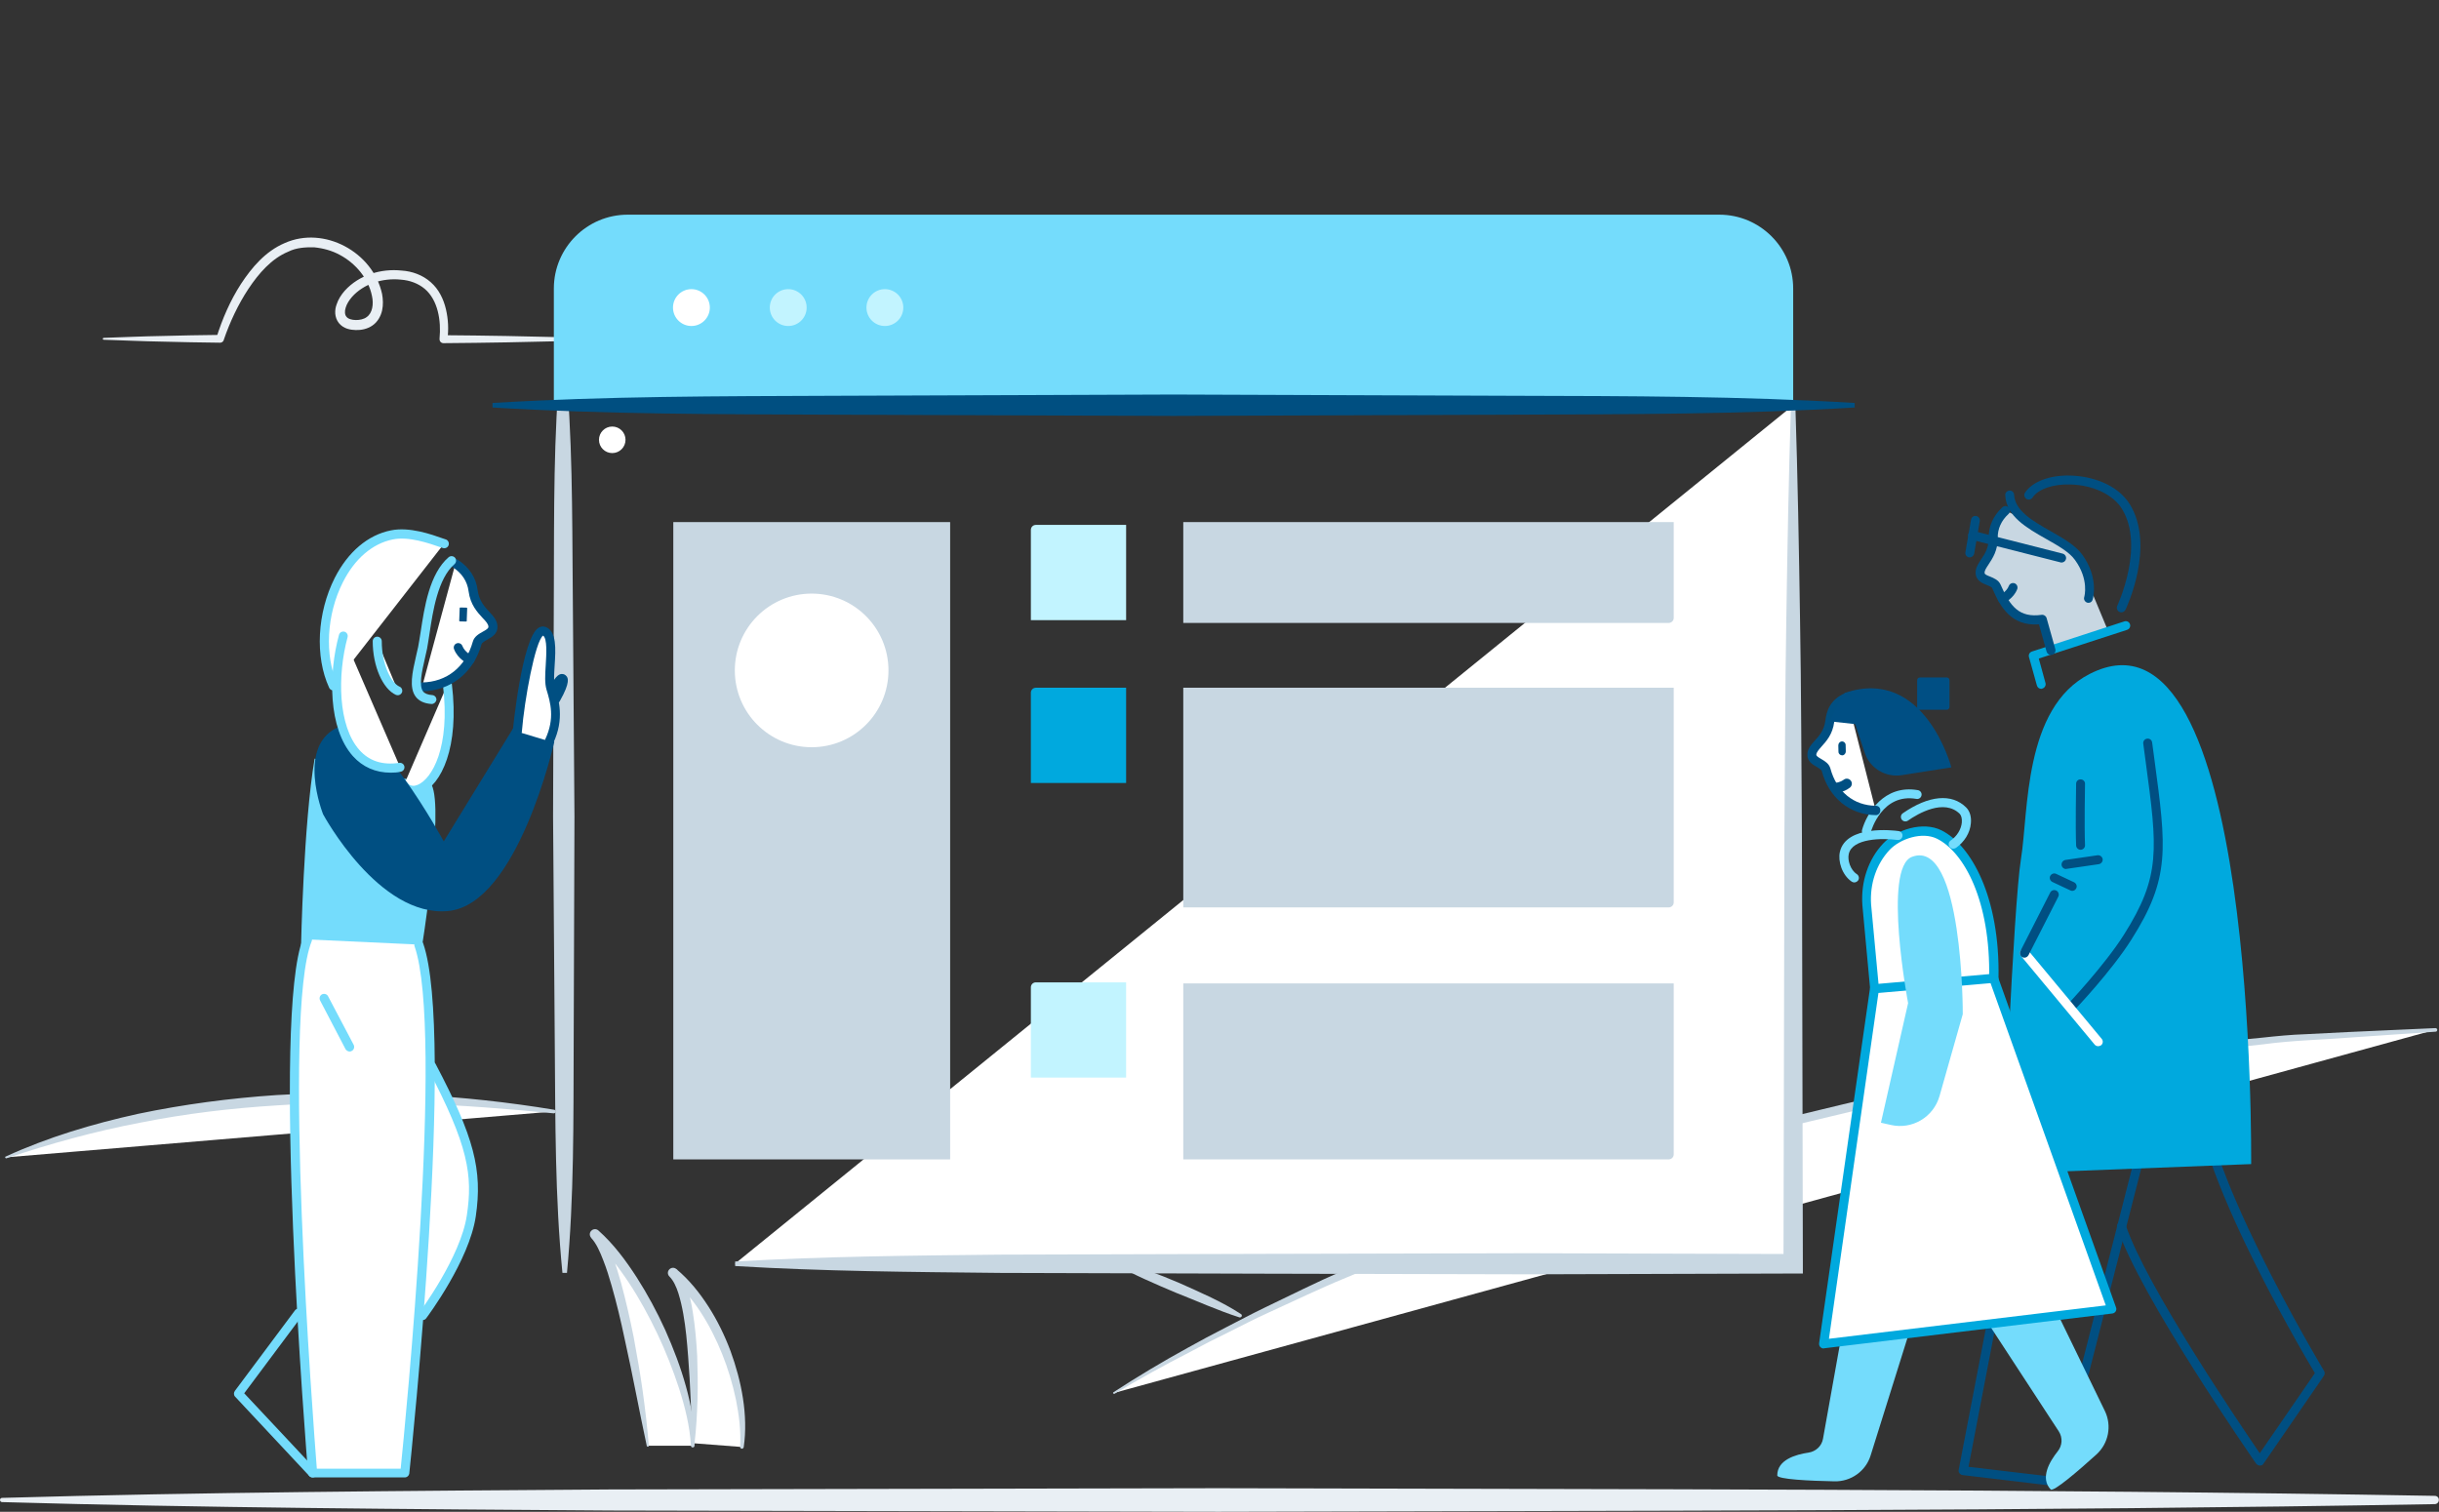 <?xml version="1.0" encoding="utf-8"?>
<!-- Generator: Adobe Illustrator 21.0.0, SVG Export Plug-In . SVG Version: 6.00 Build 0)  -->
<svg version="1.1" id="Layer_3" xmlns="http://www.w3.org/2000/svg" xmlns:xlink="http://www.w3.org/1999/xlink" x="0px" y="0px"
	 viewBox="0 0 1562 968.3" style="enable-background:new 0 0 1562 968.3;" xml:space="preserve">
<rect x="0" y="0" width="1562" height="968.3" fill="#333333" stroke="none"/>
<style type="text/css">
	.st0{fill:#E9EFF4;}
	.st1{fill:#FFFFFF;}
	.st2{fill:#C8D7E2;}
	.st3{fill:#74DCFC;}
	.st4{fill:#DDF8FF;}
	.st5{fill:#004F81;}
	.st6{fill:#C2F4FF;}
	.st7{fill:#00A9DE;}
	.st8{fill:#004F82;}
	.st9{fill:#004F84;}
</style>
<path class="st0" d="M66.4,216.4c12.4-0.4,24.8-1,37.3-1.2c12.4-0.3,24.8-0.6,37.3-0.7l-2.4,1.8c3.8-12.1,8.8-23.7,15.7-34.4
	c6.9-10.5,15.6-20.9,28-26.2c25.3-11.3,56.6,5.8,62.4,32.6c0.6,3.4,0.8,6.9,0,10.6c-0.8,3.5-2.8,7.3-6.2,9.6
	c-3.3,2.3-7.3,3-10.7,2.9c-3.4-0.1-7.8-0.8-10.8-4.5c-2.9-3.7-2.7-8.4-1.5-11.7c1.1-3.5,3.1-6.5,5.3-9c4.6-5.1,10.5-8.7,16.8-10.8
	c6.3-2.1,13-2.8,19.6-2.1c6.6,0.4,13.4,2.8,18.6,7.4c5.3,4.6,8.3,11,9.8,17.4c1.5,6.5,1.8,12.9,0.9,19.5l-2.5-2.9
	c27,0.2,54,0.7,81.1,1.4c0.6,0,1.1,0.5,1.1,1.2c0,0.6-0.5,1.1-1.1,1.1c-27,0.7-54,1.2-81.1,1.4c-1.4,0-2.5-1.1-2.5-2.5l0-0.3l0-0.2
	c1.1-11.4-1-24.6-9.5-31.8c-4.2-3.5-9.6-5.5-15.4-5.9c-5.7-0.6-11.7,0.1-17.1,1.9c-5.4,1.9-10.4,5-14.1,9.2c-1.8,2.1-3.3,4.4-4,6.8
	c-0.8,2.4-0.6,4.7,0.5,5.9c2,2.7,9.6,2.8,12.9,0.2c3.7-2.5,4.6-8.3,3.4-13.6c-2.2-11-10.4-20.8-20.5-26.2
	c-5.1-2.8-10.7-4.3-16.5-4.9c-5.6-0.1-11.4,0.2-16.6,2.8c-10.7,4.4-18.9,13.9-25.5,23.8c-6.6,10-11.9,21.3-15.8,32.7l0,0.1
	c-0.3,1-1.3,1.7-2.3,1.7c-12.4-0.1-24.8-0.4-37.3-0.7c-12.4-0.2-24.8-0.8-37.3-1.2c-0.3,0-0.6-0.3-0.6-0.6
	C65.9,216.7,66.1,216.4,66.4,216.4z"/>
<g>
	<path class="st1" d="M713.4,892.2c0,0,330.5-215.7,846.4-232.7"/>
	<path class="st2" d="M713,891.8c15.5-10.1,31.4-19.6,47.6-28.5c8.1-4.5,16.2-8.9,24.5-13.1c8.2-4.2,16.4-8.6,24.7-12.6
		c16.7-8,33.2-16.3,50.2-23.7c16.9-7.6,33.7-15.2,51-21.9l25.8-10.3c8.6-3.5,17.4-6.4,26-9.6c17.5-6.1,34.7-13,52.4-18.3
		c17.6-5.6,35.2-11.5,52.9-16.9l53.4-15l13.4-3.7l13.5-3.2l27-6.5c18-4.3,35.9-8.8,54.1-12.1l54.5-10.7c18.2-3.2,36.5-5.7,54.8-8.5
		c36.5-6.1,73.4-8.8,110.2-12.6c9.2-1,18.4-1.9,27.6-2.2l27.7-1.4l55.4-2.5c0.6,0,1.2,0.5,1.2,1.1c0,0.6-0.4,1.2-1.1,1.2l-0.1,0
		l-55.2,3.8c-18.4,1.4-36.9,1.8-55.2,4.3c-36.7,4.3-73.4,7.4-109.8,13.8c-18.2,3-36.5,5.3-54.6,8.6l-54.3,10.7
		c-18.2,3.2-36,7.8-54,12.1l-26.9,6.4l-13.5,3.2l-13.3,3.7l-53.3,15c-17.6,5.4-35.1,11.2-52.7,16.8c-17.7,5.4-34.8,12.2-52.2,18.3
		c-8.6,3.2-17.4,6.1-25.9,9.6l-25.7,10.3c-8.5,3.5-17.2,6.6-25.7,10.3L862,818.4c-17.1,7-33.7,15.1-50.4,22.7
		c-8.4,3.8-16.6,8.1-24.8,12.2c-8.3,4-16.5,8.2-24.6,12.6c-16.4,8.4-32.6,17.3-48.4,26.8c-0.3,0.2-0.6,0.1-0.8-0.2
		C712.7,892.3,712.8,891.9,713,891.8z"/>
</g>
<g>
	<path class="st1" d="M713.8,808.3c50.3,19.7,80.5,34.3,80.5,34.3"/>
	<path class="st2" d="M714,807.8c7.3,1.3,14.3,3.5,21.2,6c6.9,2.5,13.7,5.2,20.4,8.1c13.3,6,26.8,11.7,39.2,19.8
		c0.5,0.3,0.7,1.1,0.3,1.6c-0.3,0.4-0.9,0.6-1.3,0.5c-14-4.5-27.2-10.5-40.7-15.8c-6.7-2.8-13.4-5.7-20-8.7
		c-6.6-3-13.2-6.2-19.4-10.3c-0.3-0.2-0.3-0.5-0.2-0.8C713.5,807.8,713.8,807.8,714,807.8z"/>
</g>
<g>
	<path class="st1" d="M3.8,741.3c107.6-42.7,232.5-45,350.9-29.4"/>
	<path class="st2" d="M3.6,740.8c27-12.4,55.8-21,84.9-27.4c29.2-6.1,58.8-10,88.5-12c59.5-3.4,119.2-0.3,177.9,9.4
		c0.6,0.1,1.1,0.7,1,1.3c-0.1,0.6-0.7,1-1.3,1c-58.9-5.8-118.2-9.2-177.1-5.1c-29.5,1.8-58.8,5.3-87.8,11.1
		c-29,5.5-57.5,13.4-85.6,22.8c-0.3,0.1-0.6-0.1-0.7-0.4C3.2,741.2,3.3,740.9,3.6,740.8z"/>
</g>
<g>
	<g>
		<g>
			<g>
				<line class="st1" x1="361.6" y1="815.3" x2="360.5" y2="230.7"/>
				<path class="st2" d="M360.2,815.3c-4.8-48.7-4.5-97.4-4.9-146.1L354.2,523l0.5-146.2c0.2-48.7-0.3-97.4,4.3-146.2l2.9,0
					c4.8,48.7,4.5,97.4,4.9,146.1l1.1,146.2l-0.5,146.2c-0.2,48.7,0.3,97.4-4.3,146.2L360.2,815.3z"/>
			</g>
			<g>
				<polyline class="st1" points="1148.4,259.6 1148.4,809.4 470.7,809.4 				"/>
				<path class="st2" d="M1149.8,259.6c1.5,45.8,2.3,91.6,3,137.5c0.8,45.8,0.8,91.6,1.2,137.5l0.6,274.9l0,6.2l-6.2,0L979,816.2
					l-169.4-0.4l-169.4-0.5c-56.5-0.6-112.9-1-169.4-4.4V808c56.5-3.3,112.9-3.8,169.4-4.4l169.4-0.5l169.4-0.4l169.4,0.5l-6.2,6.2
					l0.6-274.9c0.4-45.8,0.4-91.6,1.2-137.5c0.7-45.8,1.5-91.6,3-137.5H1149.8z"/>
			</g>
			<g>
				<path class="st3" d="M354.7,259.6v-44.9v-29.9c0-26.1,21.2-47.3,47.3-47.3h699.1c26.1,0,47.3,21.2,47.3,47.3v74.8H354.7z"/>
			</g>
		</g>
		<g>
			<line class="st4" x1="1187.8" y1="259.6" x2="315.3" y2="259.6"/>
			<path class="st5" d="M1187.8,261c-72.7,4.4-145.4,4.3-218.1,4.6l-218.1,0.8l-218.1-0.8c-72.7-0.3-145.4-0.2-218.1-4.6v-2.9
				c72.7-4.4,145.4-4.3,218.1-4.6l218.1-0.8l218.1,0.8c72.7,0.2,145.4,0.2,218.1,4.6V261z"/>
		</g>
	</g>
	<g>
		<g>
			<polyline class="st2" points="431.2,742.6 608.5,742.6 608.5,334.4 431.2,334.4 			"/>
		</g>
		<g>
			<path class="st2" d="M1068.6,399H757.8v-64.6h314.1v61.4C1071.9,397.6,1070.4,399,1068.6,399z"/>
		</g>
		<path class="st6" d="M721.2,397.2h-61v-57.8c0-1.8,1.4-3.2,3.2-3.2h57.8V397.2z"/>
		<g>
			<path class="st2" d="M1068.6,742.6H757.8V629.9h314.1v109.5C1071.9,741.2,1070.4,742.6,1068.6,742.6z"/>
		</g>
		<path class="st6" d="M721.2,690.2h-61v-57.8c0-1.8,1.4-3.2,3.2-3.2h57.8V690.2z"/>
		<g>
			<path class="st2" d="M1068.6,581.2H757.8V440.5h314.1V578C1071.9,579.8,1070.4,581.2,1068.6,581.2z"/>
		</g>
		<path class="st7" d="M721.2,501.5h-61v-57.8c0-1.8,1.4-3.2,3.2-3.2h57.8V501.5z"/>
		<g>
			<circle class="st1" cx="519.8" cy="429.4" r="49.2"/>
		</g>
	</g>
</g>
<path class="st2" d="M1313.5,416.6l-5.6-19.9c-16.4,2.2-23.2-6.8-29.4-21.2c-1.7-4.1-9.7-3.4-10.4-8.1c-0.8-6.2,8.6-10.4,8.3-22.9
	c-0.1-7,1.3-16.2,7.9-17.5c0,0,31.1,13.4,46.8,29.9c7,19.2,11.1,28.3,11.1,28.3l8.2,19.7L1313.5,416.6z"/>
<circle class="st1" cx="392.1" cy="281.7" r="8.5"/>
<g>
	<g>
		<path class="st1" d="M414.7,926c0,0-16.4-118.4-33.7-135.4c29.3,25.1,62.5,95.4,62.5,135.4"/>
		<path class="st2" d="M414.2,926.1c-4.9-22.9-9.1-45.9-14.2-68.7c-2.4-11.4-5.1-22.8-8.3-33.9c-1.6-5.6-3.3-11.1-5.4-16.4
			c-2-5.2-4.4-10.7-7.6-14.1l-0.1-0.2c-1.2-1.3-1.2-3.4,0.2-4.6c1.2-1.2,3.2-1.2,4.4-0.1c9.9,8.8,17.6,19.3,24.6,30.1
			c6.9,10.8,13,22.1,18.3,33.8c5.2,11.7,9.8,23.7,13.2,36c3.4,12.3,5.8,25.1,5.5,38c0,0.6-0.5,1.1-1.2,1.1c-0.6,0-1.1-0.5-1.1-1.1
			l0,0c-0.7-12.5-3.8-24.8-7.6-36.7c-3.9-11.9-8.5-23.6-13.9-35c-5.4-11.3-11.4-22.4-18.3-32.8c-6.9-10.4-14.6-20.4-23.7-28.4
			l4.4-4.8c4.8,5.3,6.8,11,9,16.6c2.1,5.6,3.8,11.3,5.4,17c3.1,11.4,5.7,22.9,8,34.4c2.1,11.6,4.2,23.1,5.8,34.7
			c1.6,11.6,3,23.3,3.9,35c0,0.3-0.2,0.6-0.5,0.6C414.5,926.6,414.2,926.4,414.2,926.1z"/>
	</g>
	<g>
		<path class="st1" d="M444,924.4c0,0,4-93-13-109.1c29.1,23.9,48,77.2,44.1,111.5"/>
		<path class="st2" d="M443.5,924.4c-0.9-18.6-1.3-37.1-2.8-55.5c-0.7-9.2-1.5-18.4-3.1-27.3c-0.8-4.5-1.8-8.9-3.1-13.1
			c-1.3-4.2-3.2-8.3-5.7-10.8l-0.1-0.1c-1.3-1.3-1.3-3.3,0-4.6c1.2-1.2,3.1-1.3,4.4-0.2c8.3,6.9,15,15.3,20.7,24.2
			c5.7,8.9,10.3,18.4,14,28.2c3.6,9.9,6.4,20,8,30.4c1.6,10.3,2,21,0.5,31.3c-0.1,0.6-0.7,1.1-1.3,1c-0.6-0.1-1-0.6-1-1.2
			c0.6-10.2-0.7-20.3-2.7-30.3c-2.1-9.9-5-19.7-8.8-29.1c-7.5-18.7-18.3-36.7-33.4-49.5l4.3-4.9c4,4.2,5.7,9,7.2,13.6
			c1.4,4.7,2.4,9.3,3.1,14c1.5,9.3,2.3,18.7,2.8,28c0.3,9.3,0.5,18.7,0.2,28c-0.3,9.3-0.8,18.6-1.9,27.9c0,0.3-0.3,0.5-0.6,0.5
			C443.7,924.9,443.5,924.6,443.5,924.4z"/>
	</g>
</g>
<g>
	<path class="st1" d="M276.4,682.9c25.4,48.3,29.5,68,25.4,95.9c-4.1,27.9-31.1,63.9-31.1,63.9"/>
	<path class="st3" d="M270.7,845.5c-0.6,0-1.2-0.2-1.7-0.6c-1.3-1-1.5-2.8-0.6-4c0.3-0.4,26.7-35.8,30.6-62.6
		c3.8-25.5,1.1-44.3-25.1-94.1c-0.7-1.4-0.2-3.2,1.2-3.9c1.4-0.7,3.2-0.2,3.9,1.2c24.6,46.8,30.1,67.8,25.7,97.6
		c-4.2,28.3-30.6,63.7-31.7,65.2C272.4,845.2,271.5,845.5,270.7,845.5z"/>
</g>
<path class="st3" d="M201.5,485.9c-7.1,41.5-8.7,119.9-8.7,119.9l77,3.3c0,0,14.8-90.1,6.6-106.5"/>
<g>
	<path class="st1" d="M286.5,438.5c6.8,56.3-19.1,75.7-27.9,64.5"/>
	<path class="st3" d="M264.7,509c-3.3,0-6.2-1.4-8.3-4.1c-1-1.3-0.8-3.1,0.5-4c1.3-1,3.1-0.8,4,0.5c2,2.5,4.7,2.1,6.6,1.3
		c9.1-3.8,21-23.9,16.2-63.7c-0.2-1.6,0.9-3,2.5-3.2c1.6-0.2,3,0.9,3.2,2.5c4.9,40.3-6.8,64.4-19.7,69.7
		C268,508.6,266.3,509,264.7,509z"/>
</g>
<g>
	<path class="st1" d="M291.7,360.9c6.1,4,10.4,9.9,11.3,17.4c1.7,13.4,12.6,16.4,12.7,23.1c0.1,5.2-8.8,5.7-10.1,10.3
		c-4.5,16.3-17.1,28-35.3,28.2"/>
	<path class="st8" d="M270.3,442.8c-1.6,0-2.9-1.3-2.9-2.8c0-1.6,1.3-2.9,2.8-2.9c15.9-0.2,28.1-10,32.6-26.1c0.9-3.3,3.9-5,6.4-6.4
		c2.2-1.2,3.6-2.1,3.6-3.1c0-1.7-1.4-3.3-3.8-5.8c-3.3-3.6-7.8-8.4-8.9-17c-0.8-6.3-4.3-11.6-10-15.3c-1.3-0.9-1.7-2.7-0.8-4
		c0.9-1.3,2.7-1.7,4-0.8c7.2,4.7,11.6,11.4,12.6,19.4c0.9,6.7,4.3,10.5,7.4,13.8c2.7,2.9,5.3,5.7,5.3,9.7c0.1,4.5-3.7,6.6-6.5,8.2
		c-1.6,0.9-3.4,1.9-3.7,2.9C303.3,430.9,288.7,442.5,270.3,442.8C270.3,442.8,270.3,442.8,270.3,442.8z"/>
</g>
<path class="st8" d="M301.1,425.4c-0.4,0-0.8-0.1-1.2-0.2c-0.3-0.1-6.7-3-9.1-9.4c-0.6-1.5,0.2-3.2,1.6-3.7c1.5-0.6,3.2,0.2,3.7,1.6
	c1.6,4.1,6,6.1,6.1,6.2c1.5,0.6,2.1,2.3,1.5,3.8C303.2,424.8,302.2,425.4,301.1,425.4z"/>
<path class="st8" d="M298.5,398.1l-4-0.1c-0.2,0-0.4-0.2-0.4-0.4l0.3-8.1c0-0.2,0.2-0.4,0.4-0.4l4,0.1c0.2,0,0.4,0.2,0.4,0.4
	l-0.3,8.1C299,397.9,298.8,398.1,298.5,398.1z"/>
<path class="st8" d="M217.4,465.4c21.9-8.9,66.8,73.5,66.8,73.5l45.4-74l25.4,10.2c0,0-23.3,104.1-67.9,108.4
	c-44.6,4.3-80.2-62-80.2-62S189.2,476.9,217.4,465.4z"/>
<g>
	<path class="st1" d="M196.9,601.7c-20.5,50.8,3.3,341.7,3.3,341.7h59c0,0,29.5-279.4,9-338.4"/>
	<path class="st3" d="M259.2,946.3h-59c-1.5,0-2.8-1.2-2.9-2.6c-1-11.9-23.6-292.2-3.1-343c0.6-1.5,2.3-2.2,3.8-1.6
		c1.5,0.6,2.2,2.3,1.6,3.8c-19,47,1,308.5,3.3,337.8h53.7c2.9-28.4,27.9-279.9,8.9-334.6c-0.5-1.5,0.3-3.1,1.8-3.7
		c1.5-0.5,3.1,0.3,3.7,1.8c20.5,58.9-7.7,328.2-8.9,339.7C261.9,945.2,260.7,946.3,259.2,946.3z"/>
</g>
<path class="st3" d="M276.5,450.9c-0.1,0-0.1,0-0.2,0c-4.6-0.3-8-1.9-10.1-4.7c-4.3-5.8-2.2-15.3,0.3-26.2c0.4-1.9,0.9-3.8,1.3-5.7
	c0.5-2.6,1-5.9,1.6-9.6c2.4-15.7,5.6-37.2,17.9-47.8c1.2-1,3-0.9,4.1,0.3c1,1.2,0.9,3-0.3,4.1c-10.7,9.2-13.9,30.3-16,44.3
	c-0.6,3.8-1.1,7.2-1.6,9.9c-0.4,2-0.9,3.9-1.3,5.8c-2.1,9.2-4,17.8-1.3,21.5c1.1,1.4,3,2.2,5.9,2.4c1.6,0.1,2.8,1.5,2.7,3.1
	C279.2,449.7,278,450.9,276.5,450.9z"/>
<g>
	<path class="st1" d="M213.4,439.3c-15.5-33.5,1.4-89.5,37.5-96.8c12-2.4,26.7,3.3,33.5,5.7"/>
	<path class="st3" d="M213.4,442.2c-1.1,0-2.1-0.6-2.6-1.7c-9.2-19.9-7.7-48.1,3.6-70.4c8.5-16.7,21.3-27.5,36-30.4
		c11.8-2.4,25.7,2.5,33.3,5.2l1.8,0.6c1.5,0.5,2.3,2.2,1.8,3.7c-0.5,1.5-2.2,2.3-3.7,1.8l-1.8-0.6c-7-2.4-20-7-30.2-4.9
		c-13,2.6-24.4,12.3-32,27.4c-10.5,20.7-11.9,47-3.5,65.3c0.7,1.4,0,3.2-1.4,3.8C214.2,442.1,213.8,442.2,213.4,442.2z"/>
</g>
<path class="st3" d="M200.2,946.3c-0.8,0-1.5-0.3-2.1-0.9l-47.5-50.8c-1-1-1-2.6-0.2-3.7l38.5-51.6c1-1.3,2.8-1.5,4-0.6
	c1.3,1,1.5,2.8,0.6,4l-37.1,49.7l45.9,49c1.1,1.2,1,3-0.1,4.1C201.6,946.1,200.9,946.3,200.2,946.3z"/>
<g>
	<path class="st1" d="M331.3,468.6c1.3-17.2,9-67.6,17.2-64.3s1.6,27.9,4.1,36.1c2.5,8.2,6.1,19.7-0.8,34.4"/>
	<path class="st8" d="M351.8,477.6c-0.4,0-0.8-0.1-1.2-0.3c-1.4-0.7-2.1-2.4-1.4-3.8c6.3-13.4,3.3-23.6,0.8-31.8
		c-1.2-4.1-0.9-9.4-0.5-15.6c0.4-6.9,1.1-17.1-1.7-19c-5,3.7-11.9,40.6-13.6,61.7c-0.1,1.6-1.5,2.7-3.1,2.7
		c-1.6-0.1-2.8-1.5-2.7-3.1c0-0.6,5.8-59.7,16.5-66.3c1.5-0.9,3.1-1.1,4.6-0.5c7.1,2.8,6.4,14,5.7,24.9c-0.3,5.2-0.7,10.5,0.1,13
		c2.6,8.7,6.3,21-1,36.5C353.9,477,352.9,477.6,351.8,477.6z"/>
</g>
<path class="st8" d="M356,450.6c-0.5,0-1-0.1-1.4-0.4c-1.4-0.8-1.9-2.5-1.1-3.9c0.3-0.6,0.7-1.2,1-1.8c-0.4,0-0.7-0.1-1.1-0.3
	c-1.4-0.7-2-2.4-1.3-3.9c4-8.3,6.6-8.5,7.5-8.6c1.3-0.1,2.4,0.4,3.2,1.4c0.8,1,2.8,3.5-4.3,16C358,450.1,357,450.6,356,450.6z"/>
<g>
	<path class="st1" d="M241.6,410.7c0,15.5,6.2,28.6,13.2,31.7"/>
	<path class="st3" d="M254.8,445.3c-0.4,0-0.8-0.1-1.2-0.2c-8.5-3.8-14.9-18.5-14.9-34.4c0-1.6,1.3-2.9,2.9-2.9s2.9,1.3,2.9,2.9
		c0,14.8,5.9,26.7,11.4,29.1c1.5,0.6,2.1,2.4,1.5,3.8C256.9,444.6,255.9,445.3,254.8,445.3z"/>
</g>
<path class="st3" d="M223.9,673.5c-1,0-2-0.6-2.6-1.5L205,640.8c-0.7-1.4-0.2-3.2,1.2-3.9c1.4-0.7,3.2-0.2,3.9,1.2l16.4,31.1
	c0.7,1.4,0.2,3.2-1.2,3.9C224.9,673.4,224.4,673.5,223.9,673.5z"/>
<g>
	<path class="st1" d="M219.9,407.4c-10.3,37.7-3.5,90.3,36.4,84.1"/>
	<path class="st3" d="M250.2,494.9c-9.7,0-17.9-3.6-24.2-10.6c-15.9-17.8-15.7-52.7-8.9-77.7c0.4-1.5,2-2.4,3.5-2
		c1.5,0.4,2.4,2,2,3.5c-6.6,24.3-6.2,56.9,7.6,72.3c6.3,7.1,14.9,9.8,25.5,8.2c1.6-0.2,3,0.8,3.3,2.4c0.2,1.6-0.8,3-2.4,3.3
		C254.5,494.8,252.3,494.9,250.2,494.9z"/>
</g>
<g>
	<g>
		<path class="st1" d="M1195.5,579.4l5,53.9c0,0,29.2,76.1,4.9,47.1c32,38.3,70.5-9.3,71.4-53.7c1-49.1-15.8-82.6-35-92.2
			c-10.6-5.3-26-0.5-33.8,7.8C1198.8,552.1,1194.5,565.8,1195.5,579.4z"/>
		<path class="st7" d="M1230.6,697.3c-6.9,0-15-2.6-23.2-10.6c-1.4-1.3-2.8-2.8-4.1-4.5c-1-1.2-0.9-3,0.4-4.1c1.2-1,3-0.9,4.1,0.4
			c1.3,1.5,2.5,2.9,3.8,4.1c0.3,0.3,0.6,0.5,0.8,0.7c0.1-6.8-7-29.6-14.5-49c-0.1-0.2-0.2-0.5-0.2-0.8l-5-53.9c0,0,0,0,0-0.1
			c-1-14.8,3.8-29.2,13.4-39.3c8.3-8.8,25.3-14.3,37.2-8.4c18.9,9.4,37.6,42.4,36.6,94.8c-0.6,30.6-18.2,61.5-39.2,68.9
			C1237.7,696.6,1234.3,697.3,1230.6,697.3z M1217.2,687.3c6.9,4.4,14.1,5.4,21.4,2.9c18.6-6.5,34.8-35.6,35.3-63.5
			c1-49.8-16.1-80.9-33.4-89.5c-9.5-4.7-23.6,0-30.4,7.2c-8.4,9-12.7,21.7-11.8,34.9l5,53.5C1218.3,671.6,1218.7,683.3,1217.2,687.3
			z"/>
	</g>
	<path class="st3" d="M1195.3,535.2c-0.3,0-0.5,0-0.8-0.1c-1.5-0.4-2.4-2-2-3.5c2.9-10.5,14-29.3,35.8-25.5c1.6,0.3,2.6,1.8,2.3,3.3
		c-0.3,1.6-1.8,2.6-3.3,2.3c-22-3.8-28.9,20.3-29.2,21.3C1197.7,534.3,1196.6,535.2,1195.3,535.2z"/>
	<path class="st3" d="M1187.5,565.2c-0.6,0-1.1-0.2-1.6-0.5c-6.3-4.3-8.9-13.2-7.6-19c3.9-17.4,34.2-13.9,37.6-13.4
		c1.6,0.2,2.7,1.7,2.5,3.2c-0.2,1.6-1.7,2.7-3.2,2.5c-9.8-1.3-29-1.1-31.2,9c-0.9,3.9,1,10.2,5.2,12.9c1.3,0.9,1.7,2.7,0.8,4
		C1189.4,564.7,1188.5,565.2,1187.5,565.2z"/>
	<path class="st3" d="M1250.9,543.6c-0.9,0-1.8-0.4-2.4-1.2c-0.9-1.3-0.6-3.1,0.7-4c4.1-2.8,6.8-7.2,7.2-11.6
		c0.2-2.4-0.3-4.4-1.3-5.5c-10-9.9-26.6-0.3-33.2,4.3c-1.3,0.9-3.1,0.6-4-0.7c-0.9-1.3-0.6-3.1,0.7-4c16.6-11.5,31.4-12.9,40.6-3.7
		c2.3,2.3,3.4,5.9,3,10.1c-0.5,6.1-4.1,12-9.6,15.8C1252,543.4,1251.4,543.6,1250.9,543.6z"/>
	<path class="st8" d="M1447.3,938.7c-0.9,0-1.8-0.5-2.4-1.2c-3-4.4-74.4-107.2-89-151.2c-0.5-1.5,0.3-3.1,1.8-3.6
		c1.5-0.5,3.1,0.3,3.6,1.8c12.9,38.8,73.2,127.7,85.9,146.3l35.3-51.3c-9.8-16.4-83.6-142-76.4-189.1c0.2-1.6,1.7-2.7,3.3-2.4
		c1.6,0.2,2.7,1.7,2.4,3.3c-7.2,47.3,75.8,185.4,76.6,186.8c0.6,1,0.5,2.2-0.1,3.1l-38.7,56.3
		C1449.2,938.3,1448.3,938.7,1447.3,938.7C1447.3,938.7,1447.3,938.7,1447.3,938.7z"/>
	<path class="st8" d="M1317,951.9c-0.1,0-0.2,0-0.3,0l-59.8-7.1c-0.8-0.1-1.5-0.5-2-1.2c-0.5-0.6-0.7-1.5-0.5-2.2l36.2-188.5
		c0.3-1.6,1.8-2.6,3.4-2.3c1.6,0.3,2.6,1.8,2.3,3.4l-35.6,185.5l54.2,6.4l56.3-220.4c0.4-1.5,2-2.5,3.5-2.1c1.5,0.4,2.5,2,2.1,3.5
		l-57,222.9C1319.5,951,1318.3,951.9,1317,951.9z"/>
	<path class="st7" d="M1338.2,431.7c-42.4,21.7-39,88.3-43.9,118.3s-11.9,201.8-11.9,201.8l159.3-6.2
		C1441.6,745.7,1446.1,376.4,1338.2,431.7z"/>
	<path class="st3" d="M1195.6,764.5l-28.1,157c-0.8,4.7-4.6,8.2-9.3,8.9c-8.2,1.2-20,4.6-20,14.6c0,2.5,20.8,3.5,36.7,3.8
		c10.5,0.2,20-6.5,23.1-16.6l48.1-153.5"/>
	<path class="st3" d="M1231.3,783.3l87.2,133.5c2.6,4,2.3,9.1-0.7,12.8c-5.2,6.5-11.4,17.1-4.5,24.4c1.7,1.8,17.5-11.7,29.3-22.4
		c7.8-7.1,10-18.4,5.4-27.9l-70.3-144.6"/>
	<path class="st9" d="M1181.5,443.8l12.7,38.3c3.3,9.9,13.3,16,23.6,14.4l31.9-5C1249.7,491.5,1232.6,426.5,1181.5,443.8z"/>
	<path class="st8" d="M1282.3,386.4c-1.1,0-2.1-0.6-2.6-1.7c-0.7-1.5,0-3.2,1.4-3.8c0,0,4-1.9,5.4-5.6c0.6-1.5,2.2-2.2,3.7-1.7
		c1.5,0.6,2.2,2.2,1.7,3.7c-2.3,6-8.1,8.7-8.4,8.8C1283.1,386.4,1282.7,386.4,1282.3,386.4z"/>
	<g>
		<polygon class="st1" points="1200.5,633.3 1167.9,860.8 1352.6,838.5 1276.9,626.7 		"/>
		<path class="st7" d="M1167.9,863.7c-0.8,0-1.5-0.3-2.1-0.9c-0.6-0.6-0.9-1.5-0.8-2.4l32.6-227.5c0.2-1.3,1.3-2.3,2.6-2.5l76.3-6.7
			c1.3-0.1,2.5,0.7,3,1.9l75.7,211.9c0.3,0.8,0.2,1.7-0.3,2.5c-0.5,0.7-1.2,1.2-2.1,1.3l-184.7,22.3
			C1168.2,863.7,1168,863.7,1167.9,863.7z M1203,636l-31.7,221.5l177.3-21.4l-73.8-206.4L1203,636z"/>
	</g>
	<path class="st3" d="M1224.5,548.8c-18.9,7.1-2.5,93.7-2.5,93.7l-17.4,76.6l6.2,1.4c13.7,3.2,27.4-4.9,31.3-18.4l14.9-52.5
		C1257.1,649.5,1257.1,536.5,1224.5,548.8z"/>
	<g>
		<path class="st8" d="M1326.1,648.4c-0.7,0-1.4-0.3-2-0.8c-1.2-1.1-1.2-2.9-0.1-4.1c0.2-0.2,23.7-25,36.2-44.8
			c23.8-37.6,21.5-54.7,13.9-111.2l-1.5-11.2c-0.2-1.6,0.9-3,2.5-3.2c1.6-0.2,3,0.9,3.2,2.5l1.5,11.2c7.6,56.6,10.2,75.7-14.8,115
			c-12.8,20.3-35.9,44.6-36.9,45.6C1327.6,648.1,1326.8,648.4,1326.1,648.4z"/>
		<path class="st8" d="M1332.5,544.3c-1.5,0-2.8-1.2-2.9-2.8c-0.5-12,0-38.4,0-39.5c0-1.6,1.3-2.9,2.9-2.8c1.6,0,2.9,1.3,2.8,2.9
			c0,0.3-0.5,27.3,0,39.2c0.1,1.6-1.2,2.9-2.8,3C1332.6,544.3,1332.5,544.3,1332.5,544.3z"/>
		<path class="st8" d="M1323.1,556.6c-1.4,0-2.6-1-2.8-2.5c-0.2-1.6,0.9-3,2.4-3.3l20.6-3c1.6-0.2,3,0.9,3.3,2.4
			c0.2,1.6-0.9,3-2.4,3.3l-20.6,3C1323.4,556.6,1323.3,556.6,1323.1,556.6z"/>
		<path class="st8" d="M1327.1,570.6c-0.4,0-0.8-0.1-1.2-0.3l-11.5-5.4c-1.4-0.7-2.1-2.4-1.4-3.8c0.7-1.4,2.4-2.1,3.8-1.4l11.5,5.4
			c1.4,0.7,2.1,2.4,1.4,3.8C1329.2,570,1328.2,570.6,1327.1,570.6z"/>
		<path class="st1" d="M1343.7,670.1c-0.8,0-1.7-0.4-2.2-1l-47.2-56.8c-1-1.2-0.9-3,0.4-4.1s3-0.9,4.1,0.4l47.2,56.8
			c1,1.2,0.9,3-0.4,4.1C1345,669.9,1344.3,670.1,1343.7,670.1z"/>
		<path class="st8" d="M1296.5,613.4c-0.4,0-0.9-0.1-1.3-0.3c-1.4-0.7-2-2.5-1.3-3.9l19.1-37.5c0.7-1.4,2.4-2,3.9-1.3
			c1.4,0.7,2,2.5,1.3,3.9l-19.1,37.5C1298.5,612.8,1297.5,613.4,1296.5,613.4z"/>
	</g>
	<path class="st8" d="M1320.3,360.3c-0.2,0-0.5,0-0.7-0.1l-57-14.5c-1.5-0.4-2.5-2-2.1-3.5c0.4-1.5,2-2.5,3.5-2.1l57,14.5
		c1.5,0.4,2.5,2,2.1,3.5C1322.8,359.4,1321.6,360.3,1320.3,360.3z"/>
	<path class="st8" d="M1261.5,357c-0.2,0-0.3,0-0.5,0c-1.6-0.3-2.6-1.8-2.3-3.3l3.6-20.9c0.3-1.6,1.8-2.6,3.3-2.3
		c1.6,0.3,2.6,1.8,2.3,3.3l-3.6,20.9C1264,356,1262.8,357,1261.5,357z"/>
	<path class="st8" d="M1337.6,386.1c-0.3,0-0.6,0-0.9-0.1c-1.5-0.5-2.4-2.1-1.9-3.6c0.1-0.4,3.2-11.1-5.9-23.7
		c-3.6-5.1-10.9-9.2-18.5-13.5c-12.5-7.1-25.5-14.5-26.2-28c-0.1-1.6,1.2-2.9,2.7-3c1.6-0.1,2.9,1.1,3,2.7
		c0.5,10.3,12.1,16.9,23.2,23.2c8.2,4.7,16,9.1,20.4,15.1c10.8,15,6.9,28.2,6.7,28.8C1339.9,385.3,1338.8,386.1,1337.6,386.1z"/>
	<path class="st8" d="M1358.5,392.2c-0.4,0-0.8-0.1-1.2-0.3c-1.4-0.7-2-2.4-1.4-3.8c0.2-0.4,17.8-38.1,3.1-62.1
		c-5.6-9.2-18.7-15.4-33.3-15.7c-11-0.3-20.5,3-24,8.4c-0.9,1.3-2.7,1.7-4,0.8c-1.3-0.9-1.7-2.7-0.8-4c4.7-7,15.8-11.3,29-10.9
		c13.1,0.3,30,5.3,38.1,18.4c16.4,26.7-2,65.9-2.8,67.6C1360.6,391.6,1359.6,392.2,1358.5,392.2z"/>
	<g>
		<path class="st7" d="M1307.3,441.2c-1.3,0-2.4-0.8-2.8-2.1l-5.1-18.3c-0.4-1.5,0.4-3,1.9-3.5l59.2-19.3c1.5-0.5,3.1,0.3,3.6,1.8
			c0.5,1.5-0.3,3.1-1.8,3.6l-56.6,18.4l4.3,15.7c0.4,1.5-0.5,3.1-2,3.5C1307.8,441.1,1307.6,441.2,1307.3,441.2z"/>
		<path class="st8" d="M1313.5,419.5c-1.3,0-2.4-0.8-2.8-2.1l-4.9-17.5c-17.8,1.3-24.8-11.2-29.9-23.1c-0.3-0.8-2-1.5-3.5-2.1
			c-2.7-1.1-6.5-2.6-7.1-6.8c-0.5-3.7,1.5-6.6,3.5-9.7c2.3-3.4,4.9-7.3,4.8-13.6c-0.1-7.5,2.9-14.3,8.8-19.7c1.2-1.1,3-1,4.1,0.2
			c1.1,1.2,1,3-0.2,4.1c-4.6,4.2-7,9.5-6.9,15.3c0.1,8-3.3,13.1-5.8,16.9c-1.7,2.6-2.8,4.2-2.6,5.7c0.1,0.8,1.4,1.4,3.5,2.2
			c2.4,1,5.4,2.2,6.7,5.1c6.1,14.1,12,21.4,26.3,19.4c1.4-0.2,2.8,0.7,3.2,2.1l5.6,19.9c0.4,1.5-0.5,3.1-2,3.6
			C1314,419.5,1313.8,419.5,1313.5,419.5z"/>
	</g>
	<path class="st9" d="M1246.7,454.6h-18.9v-18.9c0-1,0.8-1.8,1.8-1.8h17.1c1,0,1.8,0.8,1.8,1.8v17.1
		C1248.5,453.8,1247.7,454.6,1246.7,454.6z"/>
	<g>
		<path class="st1" d="M1182.8,446.6c-7.6,3.3-10.1,8.4-11,15.4c-1.6,12.4-11.4,15.2-11.5,21.5c-0.1,4.8,7.9,5.3,9.1,9.6
			c4.1,15.1,15.4,26,31.9,26.2"/>
		<path class="st8" d="M1201.4,522.1C1201.4,522.1,1201.3,522.1,1201.4,522.1c-16.8-0.2-30.1-11.1-34.7-28.3
			c-0.2-0.8-1.8-1.8-3.2-2.6c-2.6-1.5-6.1-3.5-6-7.8c0-3.8,2.4-6.4,4.8-9.1c2.8-3.1,5.9-6.5,6.7-12.7c0.8-6.3,2.9-13.4,12.7-17.7
			c1.5-0.6,3.2,0,3.8,1.5c0.6,1.5,0,3.2-1.5,3.8c-6.7,3-8.5,7.2-9.3,13.1c-1,8-5.1,12.5-8.1,15.8c-2.1,2.4-3.3,3.8-3.4,5.3
			c0,0.8,1.2,1.6,3.1,2.7c2.2,1.3,5,2.9,5.9,6c4,14.9,14.9,23.9,29.2,24c1.6,0,2.9,1.3,2.8,2.9
			C1204.2,520.8,1202.9,522.1,1201.4,522.1z"/>
	</g>
	<path class="st8" d="M1175.4,507.8c-1.8,0-3.2-1.4-3.2-3.2c0-1.8,1.4-3.2,3.2-3.2c0,0,2.8-0.1,5.4-2c1.4-1.1,3.4-0.8,4.5,0.6
		c1.1,1.4,0.8,3.4-0.6,4.5C1180.4,507.8,1175.9,507.8,1175.4,507.8z"/>
	<path class="st9" d="M1181.5,443.8c-4.6,7.6-9.7,18.2-9.7,18.2l23.5,2.6l-1.3-13.6L1181.5,443.8"/>
	<path class="st8" d="M1179.8,483.8L1179.8,483.8c1.3,0,2.3-1.2,2.3-2.5l-0.1-4.1c0-1.3-1.1-2.4-2.4-2.3l0,0c-1.3,0-2.3,1.2-2.3,2.5
		l0.1,4.1C1177.4,482.8,1178.5,483.8,1179.8,483.8z"/>
</g>
<g>
	<circle class="st1" cx="442.8" cy="197" r="11.8"/>
	<circle class="st6" cx="504.8" cy="197" r="11.8"/>
	<circle class="st6" cx="566.7" cy="197" r="11.8"/>
</g>
<path class="st0" d="M1.3,959.4c129.8-3.7,259.7-4.5,389.5-5.4l389.5-0.8c259.7,0.8,519.4,0.3,779,4.9c1.5,0,2.7,1.2,2.6,2.7
	c0,1.4-1.2,2.6-2.6,2.6c-259.7,4.6-519.4,4.1-779,4.9l-389.5-0.8c-129.8-0.9-259.7-1.7-389.5-5.4c-0.7,0-1.3-0.6-1.3-1.4
	C0,960,0.6,959.4,1.3,959.4z"/>
</svg>
